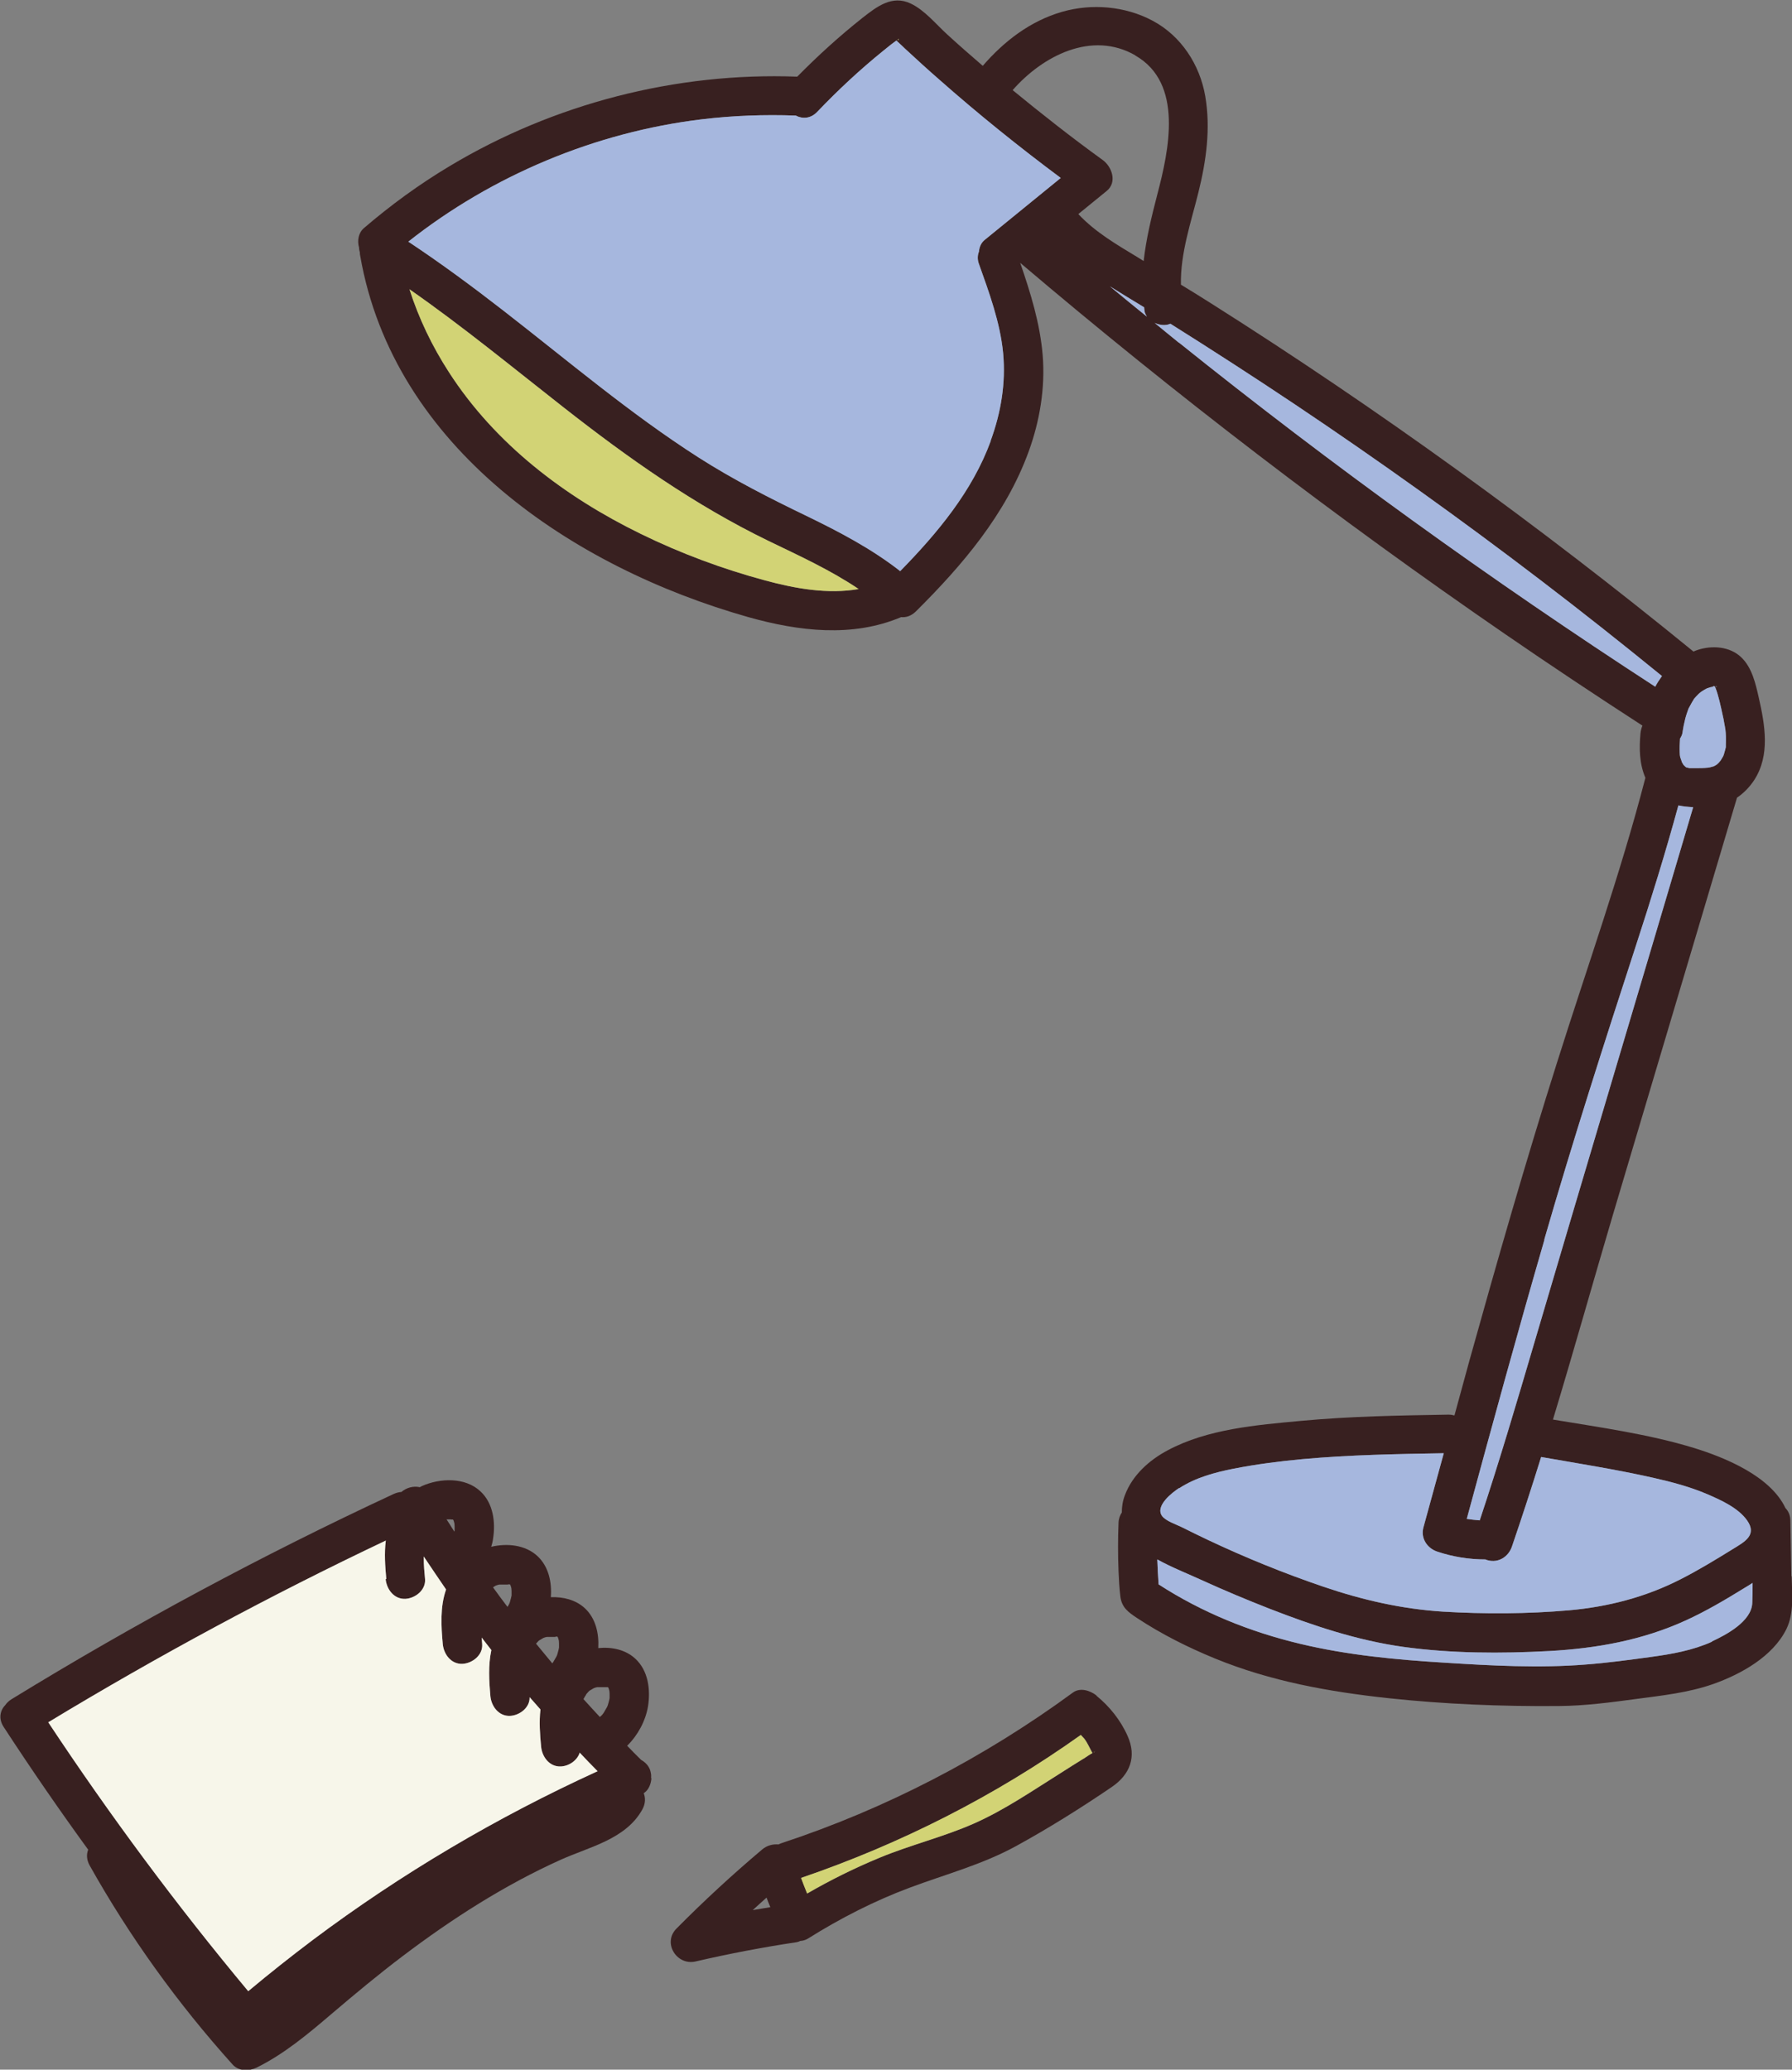 <svg xmlns="http://www.w3.org/2000/svg" id="Layer_1" viewBox="0 0 109.15 126.07"><rect x="0" y="0" width="109.15" height="126.07" fill="#808080" stroke="none"/><defs><style>      .st0 {        fill: #382020;      }      .st1 {        fill: #a6b7de;      }      .st2 {        fill: #d2d375;      }      .st3 {        fill: #f7f6ea;      }      .st4 {        fill: #fbb042;      }    </style></defs><path class="st0" d="M109.11,96c-.02-1.12-.04-2.25-.06-3.37,0-.33-.12-.58-.3-.77-.92-1.95-3.69-3.08-5.57-3.66-2.78-.85-5.72-1.25-8.59-1.73,1.26-4.16,2.43-8.34,3.66-12.5,1.67-5.63,3.35-11.25,5.02-16.87.84-2.84,1.69-5.67,2.53-8.51.41-.28.76-.64,1.04-1.06,1-1.53.66-3.39.28-5.06-.19-.84-.41-1.81-1.06-2.43-.7-.67-1.78-.74-2.66-.45-.09.03-.17.06-.25.1-9.38-7.66-19.2-14.77-29.43-21.24-.59-.38-1.19-.74-1.79-1.11-.04-1.9.61-3.79,1.06-5.6.48-1.93.76-3.91.42-5.89-.33-1.91-1.47-3.67-3.21-4.59-1.67-.89-3.7-1.06-5.51-.54-1.94.56-3.53,1.79-4.83,3.29-.72-.62-1.43-1.24-2.13-1.88-.7-.63-1.39-1.5-2.25-1.91-1.14-.55-2.08.19-2.95.87-1.4,1.11-2.72,2.31-3.97,3.58-7.39-.28-14.85,1.65-21.19,5.46-1.84,1.1-3.58,2.37-5.21,3.77-.33.29-.41.76-.29,1.18,0,.1.02.2.05.3,0,.07,0,.13.02.2,2.03,11.69,12.96,18.99,23.64,22.01,3.06.86,6.33,1.26,9.31,0,.3.03.61-.07.89-.34,2.84-2.82,5.48-5.92,6.87-9.73.68-1.86,1.02-3.89.86-5.87-.16-1.95-.74-3.81-1.37-5.64,0,0,0,0,0,0,9.45,8.03,19.31,15.58,29.53,22.61,2.76,1.9,5.56,3.76,8.37,5.58-.06.14-.1.3-.12.48-.08.92-.07,1.83.3,2.7-1.52,5.87-3.57,11.59-5.39,17.37-1.9,6-3.63,12.04-5.32,18.1-.31,1.12-.61,2.25-.92,3.37-.11-.03-.23-.05-.36-.05-3,.05-6,.1-8.99.38-2.69.25-5.68.49-8.11,1.79-1.13.6-2.15,1.51-2.61,2.73-.14.36-.19.71-.19,1.06-.11.17-.19.37-.2.62-.04.99-.04,1.97,0,2.96.02.51.05,1.03.11,1.53.08.68.49.97,1.02,1.32,1.5.99,3.1,1.79,4.76,2.47,3.37,1.38,6.92,2.02,10.53,2.41,3.44.37,6.93.51,10.39.48,1.58-.01,3.16-.22,4.72-.43,1.58-.21,3.18-.38,4.69-.91,1.69-.6,3.63-1.67,4.46-3.35.48-.99.34-2.13.32-3.19ZM104.49,41.8h0c.09,0,.14.11,0,0ZM104.34,41.8s.07,0,.1,0c0,.02.02.04.03.05.11.27.19.56.26.84.08.31.14.62.21.93.03.13.06.27.08.41.02.09.03.18.05.27,0,.01.01.08.02.11.04.31.04.62.03.93,0,0,0,.07,0,.11,0,.03,0,.05,0,.06-.03.14-.07.27-.11.41,0,.02-.02.06-.03.09-.01.02-.02.05-.03.07-.05.09-.1.17-.15.25,0,0-.08.1-.12.14-.04.04-.08.07-.12.11-.01,0-.03.02-.05.03-.04.02-.09.05-.13.07,0,0-.02,0-.04.01-.06.02-.12.03-.18.05-.01,0-.07.01-.1.02-.27.03-.55.03-.83.03-.08,0-.16,0-.24,0-.03,0-.06,0-.08,0-.06-.01-.12-.03-.18-.04-.01,0-.02,0-.04-.02,0,0-.02-.01-.04-.03-.03-.03-.08-.08-.11-.11,0,0,0,0,0,0-.04-.06-.07-.13-.11-.19.02.02-.07-.23-.09-.28,0,0-.01-.08-.02-.12,0-.04-.01-.15-.01-.17-.01-.28,0-.56.02-.84.07-.11.13-.23.15-.36.04-.29.1-.58.17-.86.03-.12.07-.24.11-.36.02-.07.05-.13.07-.2,0-.02.03-.07.04-.09.07-.13.14-.26.21-.38.03-.05.07-.1.1-.16-.03.04-.13.15.02-.03.08-.09.15-.17.23-.25.05-.05.1-.09.16-.14.01,0,.03-.02.04-.03.11-.07.22-.14.34-.2,0,0,0,0,0,0,.06-.02.12-.04.18-.06.06-.02.22-.04.19-.04ZM102.68,46.71c.08.02.05.02,0,0h0ZM103.55,42.15s-.02.01,0,0h0ZM69.71,18.93c.02.14.08.25.15.36-.76-.61-1.51-1.23-2.26-1.85.7.43,1.39.86,2.09,1.28,0,.07.01.13.02.2ZM69.15,3.38c2.96,1.69,2.04,5.8,1.34,8.47-.35,1.35-.68,2.69-.83,4.05-.11-.07-.22-.14-.32-.2-1.3-.79-2.61-1.54-3.66-2.66.58-.47,1.15-.94,1.73-1.41.65-.53.32-1.47-.24-1.88-1.88-1.36-3.7-2.79-5.49-4.26,1.83-2.09,4.82-3.64,7.47-2.12ZM54.75,2.37c0,.06-.04.07-.09.06.05-.04.09-.06.09-.06ZM46.62,35.36c-2.6-.7-5.16-1.65-7.59-2.84-4.63-2.26-8.86-5.47-11.68-9.84-1.03-1.59-1.84-3.28-2.41-5.06,3.23,2.25,6.28,4.76,9.38,7.19,3.94,3.09,7.98,5.95,12.49,8.14,1.86.9,3.77,1.77,5.49,2.93-1.87.33-3.87-.03-5.68-.52ZM60.35,26.85c-1.12,3.07-3.25,5.62-5.52,7.94-1.75-1.37-3.72-2.4-5.72-3.37-2.24-1.08-4.44-2.2-6.54-3.54-4.19-2.68-7.98-5.91-11.91-8.96-1.88-1.46-3.8-2.88-5.79-4.2,5.11-4.04,11.4-6.67,17.86-7.45,1.91-.23,3.82-.3,5.74-.23.4.21.9.2,1.31-.23,1.26-1.32,2.59-2.56,4.01-3.71.17-.14.34-.27.51-.41,0,0,.17-.13.3-.22.01.01.02.02.03.03.17.15.33.31.49.46.69.64,1.38,1.27,2.08,1.88,2.38,2.11,4.86,4.1,7.41,6-1.55,1.26-3.09,2.52-4.64,3.78-.21.18-.32.43-.34.7-.09.23-.1.47-.02.71.63,1.77,1.31,3.6,1.49,5.48.17,1.83-.13,3.62-.76,5.34ZM71.81,20.88c-.5-.4-.99-.81-1.48-1.21.27.12.58.17.85.09.04-.01.08-.03.11-.04,2.56,1.61,5.1,3.25,7.61,4.93,5.09,3.41,10.08,6.98,14.95,10.7,2.49,1.9,4.95,3.85,7.38,5.83-.15.21-.29.42-.41.65-10.01-6.5-19.7-13.49-29.01-20.96ZM94.06,75.51c1.74-6.02,3.65-11.97,5.59-17.93.92-2.82,1.8-5.66,2.58-8.52.28.06.58.09.9.11-3.21,10.86-6.46,21.71-9.66,32.57-1.07,3.63-2.14,7.27-3.34,10.87-.27-.02-.53-.05-.79-.09,1.54-5.68,3.09-11.35,4.73-17ZM71.83,90.65c1-.65,2.16-.96,3.32-1.19,1.38-.27,2.79-.45,4.19-.58,2.86-.26,5.73-.31,8.6-.36-.41,1.51-.83,3.01-1.24,4.52-.18.65.22,1.26.83,1.47.95.32,1.95.48,2.95.48.04.02.09.04.14.05.66.18,1.26-.22,1.47-.83.62-1.81,1.21-3.63,1.78-5.46,2.28.4,4.58.76,6.84,1.27,1.11.25,2.24.55,3.29,1,.83.36,1.88.83,2.42,1.6.62.89-.16,1.3-.86,1.73-1.05.65-2.1,1.29-3.2,1.85-2.13,1.09-4.42,1.68-6.8,1.89-2.53.22-5.13.23-7.67.08-2.51-.16-4.91-.71-7.29-1.52-2.38-.81-4.72-1.76-6.99-2.83-.55-.26-1.1-.53-1.64-.8-.32-.16-.98-.37-1.2-.69-.41-.61.62-1.41,1.05-1.69ZM104.28,100c-1.17.53-2.47.76-3.73.93-1.31.18-2.63.36-3.95.46-2.84.23-5.76.07-8.6-.11-2.95-.18-5.93-.46-8.81-1.15-3.06-.73-5.98-1.91-8.62-3.62-.04-.51-.06-1.02-.08-1.52.88.49,1.86.87,2.75,1.28,1.34.61,2.7,1.18,4.08,1.72,2.65,1.03,5.36,1.94,8.18,2.33,2.92.4,5.92.41,8.86.25,2.89-.16,5.69-.66,8.33-1.87,1.25-.57,2.44-1.28,3.61-2,.15-.09.3-.18.45-.28,0,.41,0,.82-.02,1.22-.04,1.12-1.58,1.94-2.47,2.35Z"></path><path class="st0" d="M66.8,103.29c-.38-.31-1-.52-1.45-.19-5.4,3.96-11.38,7.07-17.74,9.17-.07.02-.13.05-.19.08-.34-.03-.71.06-1,.31-1.81,1.53-3.55,3.13-5.22,4.82-.86.87.02,2.26,1.16,2,2.03-.47,4.07-.86,6.13-1.17.09-.01.17-.04.25-.08.17-.01.34-.06.48-.15,1.96-1.23,4.03-2.29,6.2-3.1,2.17-.81,4.4-1.4,6.45-2.52,1.99-1.09,3.97-2.33,5.85-3.61,1.11-.76,1.53-1.84.96-3.11-.42-.95-1.1-1.8-1.9-2.45ZM46.93,116.17c-.36.06-.72.12-1.08.18.28-.26.56-.51.84-.76.07.19.15.39.23.58ZM66.01,107.12c-.45.28-.9.56-1.35.85-1.74,1.09-3.46,2.28-5.34,3.11-1.86.82-3.86,1.3-5.74,2.08-1.52.63-2.99,1.35-4.41,2.18-.13-.31-.25-.63-.37-.95,6.06-2.07,11.82-4.99,17.04-8.71.07.08.14.15.21.23.21.27.33.59.5.88,0,0,0,0-.01,0-.18.09-.35.22-.52.33ZM66.6,106.75c.06-.07.16-.09,0,0h0Z"></path><path class="st0" d="M39.66,108.32s0-.03,0-.05c0-.05,0-.1,0-.15-.02-.17-.06-.34-.14-.47-.12-.21-.29-.35-.47-.45-.29-.28-.57-.57-.85-.86.65-.64,1.12-1.51,1.27-2.4.16-1.01.02-2.17-.77-2.9-.6-.56-1.44-.73-2.26-.65.05-.88-.15-1.81-.82-2.43-.55-.51-1.32-.7-2.07-.67.07-.91-.13-1.87-.82-2.51-.74-.68-1.84-.79-2.81-.56.05-.16.09-.32.11-.48.16-1.01.02-2.17-.77-2.9-.93-.87-2.46-.81-3.56-.32-.04.02-.09.05-.13.07-.39-.09-.82.03-1.12.29-.17.01-.34.06-.51.14-7.97,3.71-15.73,7.88-23.23,12.48-.16.1-.29.22-.38.35-.32.33-.44.83-.11,1.34,1.65,2.53,3.37,5.03,5.15,7.48-.11.28-.1.62.09.96,2.44,4.35,5.37,8.42,8.71,12.13.37.41.99.41,1.45.19,1.7-.84,3.16-2.07,4.59-3.29,1.41-1.2,2.84-2.39,4.32-3.51,3-2.27,6.19-4.32,9.63-5.87,1.76-.79,3.97-1.25,4.97-3.07.19-.35.19-.69.08-.98.26-.17.4-.46.45-.77,0-.04.01-.08.02-.12ZM23.49,96.19c.06.62.51,1.23,1.2,1.2.6-.03,1.25-.53,1.2-1.2-.04-.42-.08-.85-.08-1.27,0-.04,0-.07,0-.11.45.67.9,1.34,1.36,2.01-.37,1.06-.3,2.23-.2,3.33.06.62.51,1.23,1.2,1.2.6-.03,1.25-.53,1.2-1.2-.01-.13-.02-.27-.03-.4.2.26.39.51.59.76-.2.92-.14,1.89-.06,2.81.06.62.51,1.23,1.2,1.2.58-.03,1.21-.5,1.19-1.14.22.25.44.5.66.75-.09.75-.03,1.53.04,2.27.06.62.51,1.23,1.2,1.2.49-.02,1-.36,1.15-.84.36.38.72.76,1.09,1.13-6.13,2.8-11.96,6.24-17.35,10.28-1.34,1.01-2.65,2.05-3.93,3.12-4.36-5.23-8.42-10.7-12.18-16.38,6.66-4.03,13.52-7.73,20.56-11.07-.1.78-.04,1.58.03,2.34ZM27.67,92.71s0-.01-.01-.02c0,0,0,.01.01.02ZM31.14,96.66s0-.01-.01-.02c0,0,0,.01.01.02ZM34.03,99.84s0-.01-.01-.02c0,0,0,.01.01.02ZM37.12,102.92s0-.01-.01-.02c0,0,0,.01.01.02ZM36.91,102.77s.05,0,.1,0c0,0,.01,0,.02,0,0,.01.02.03.03.04,0,0,0,.02.01.03.02.06.04.12.05.18,0,0,0,0,0,0,0,.05.01.12.01.15,0,.07,0,.14,0,.22,0,.02,0,.04,0,.05-.02.1-.04.2-.07.29-.01.04-.02.07-.03.11,0,.02-.04.1-.05.13-.02.03-.03.06-.04.07-.05.09-.1.18-.15.26-.02.03-.04.06-.06.09,0,0,.01-.01.02-.02-.01,0-.02.02-.03.03-.03.04-.06.07-.07.08-.04.04-.07.07-.11.11-.33-.36-.67-.72-1-1.09.01-.02.02-.04.03-.06.04-.07.08-.14.13-.21,0,0,0,0,0-.02.04-.05.09-.1.13-.15.02-.02.05-.05.07-.07,0,0,0,0,0,0,.09-.05.18-.11.27-.16.04-.01.09-.03.08-.03.04-.01.09-.02.13-.03,0,0,.02,0,.03,0,.03,0,.07,0,.09,0,.04,0,.09,0,.13,0,.09,0,.18,0,.27,0ZM33.83,99.69s.05,0,.1,0c0,0,.01,0,.02,0,0,.01.02.03.03.04,0,0,0,.02.01.03.02.06.04.12.05.18,0,0,0,0,0,0,0,.05.01.12.01.15,0,.07,0,.14,0,.22,0,.02,0,.04,0,.05-.02.1-.04.2-.07.29-.01.04-.02.07-.03.11,0,.02-.04.1-.05.13-.02.03-.03.06-.04.07-.05.09-.1.18-.15.26-.02.03-.04.06-.06.09,0,0,.01-.01.02-.02,0,0-.02.02-.03.03,0,0,0,0,0,0,0,0,0,0,0,0,0,0,0,0,0,0-.33-.4-.66-.8-.99-1.2.04-.04.07-.08.11-.12.02-.02.05-.05.07-.07,0,0,0,0,0,0,.09-.05.18-.11.27-.16.04-.01.09-.03.08-.03.04-.01.09-.02.13-.03,0,0,.02,0,.03,0,.03,0,.07,0,.09,0,.04,0,.09,0,.13,0,.09,0,.18,0,.27,0ZM30.94,96.51s.05,0,.1,0c0,0,.01,0,.02,0,0,.01.02.03.03.04,0,0,0,.02.01.03.02.06.04.12.05.18,0,0,0,0,0,0,0,.05.01.12.01.15,0,.07,0,.14,0,.22,0,.02,0,.04,0,.05-.02.1-.04.2-.07.29-.01.04-.02.07-.03.11,0,.02-.04.1-.05.13-.02.03-.03.06-.04.07-.02.03-.04.07-.06.1-.3-.39-.59-.79-.88-1.19.06-.04.12-.08.18-.11.04-.01.09-.03.08-.03.04-.01.09-.02.13-.03,0,0,.02,0,.03,0,.03,0,.07,0,.09,0,.04,0,.09,0,.13,0,.09,0,.18,0,.27,0ZM27.47,92.56s.05,0,.1,0c0,0,.01,0,.02,0,0,.01.02.03.03.04,0,0,0,.02.01.03.02.06.04.12.05.18,0,0,0,0,0,0,0,.05.01.12.01.15,0,.07,0,.14,0,.22,0,.02,0,.04,0,.05,0,.02-.01.04-.02.06-.16-.25-.31-.5-.47-.74,0,0,0,0,.01,0,.09,0,.18,0,.27,0Z"></path><path class="st0" d="M36.64,104.49s.05-.05.07-.08c0,0,0,0,0,0,0,0,0,0,0,0-.08.07-.09.09-.08.09Z"></path><path class="st1" d="M104.49,41.8h0c.09,0,.14.11,0,0Z"></path><path class="st1" d="M104.34,41.8s.07,0,.1,0c0,.02.02.04.03.05.11.27.19.56.26.84.08.31.14.62.21.93.03.13.06.27.08.41.02.09.03.18.05.27,0,.01.01.08.02.11.04.31.04.62.03.93,0,0,0,.07,0,.11,0,.03,0,.05,0,.06-.03.14-.07.27-.11.41,0,.02-.02.06-.03.09-.01.02-.02.05-.03.07-.05.09-.1.17-.15.25,0,0-.08.1-.12.14-.04.04-.08.07-.12.11-.01,0-.03.02-.05.03-.04.02-.09.05-.13.07,0,0-.02,0-.04.01-.06.02-.12.03-.18.05-.01,0-.07.01-.1.02-.27.03-.55.03-.83.03-.08,0-.16,0-.24,0-.03,0-.06,0-.08,0-.06-.01-.12-.03-.18-.04-.01,0-.02,0-.04-.02,0,0-.02-.01-.04-.03-.03-.03-.08-.08-.11-.11,0,0,0,0,0,0-.04-.06-.07-.13-.11-.19.02.02-.07-.23-.09-.28,0,0-.01-.08-.02-.12,0-.04-.01-.15-.01-.17-.01-.28,0-.56.02-.84.07-.11.13-.23.15-.36.04-.29.1-.58.17-.86.03-.12.07-.24.11-.36.02-.07.05-.13.07-.2,0-.02.03-.07.04-.09.07-.13.14-.26.21-.38.03-.05.07-.1.1-.16-.03.04-.13.15.02-.03.08-.09.15-.17.23-.25.05-.05.1-.09.16-.14.01,0,.03-.02.04-.03.11-.07.22-.14.34-.2,0,0,0,0,0,0,.06-.02.12-.04.18-.06.06-.02.22-.04.19-.04Z"></path><path class="st1" d="M102.68,46.71c.08.02.05.02,0,0h0Z"></path><path class="st1" d="M103.55,42.15s-.02.01,0,0h0Z"></path><path class="st1" d="M69.71,18.93c.02.14.08.25.15.36-.76-.61-1.51-1.23-2.26-1.85.7.43,1.39.86,2.09,1.28,0,.07.01.13.02.2Z"></path><path class="st2" d="M54.75,2.37c0,.06-.04.07-.09.06.05-.04.09-.06.09-.06Z"></path><path class="st2" d="M46.62,35.36c-2.6-.7-5.16-1.65-7.59-2.84-4.63-2.26-8.86-5.47-11.68-9.84-1.03-1.59-1.84-3.28-2.41-5.06,3.23,2.25,6.28,4.76,9.38,7.19,3.94,3.09,7.98,5.95,12.49,8.14,1.86.9,3.77,1.77,5.49,2.93-1.87.33-3.87-.03-5.68-.52Z"></path><path class="st1" d="M60.35,26.85c-1.12,3.07-3.25,5.62-5.52,7.94-1.75-1.37-3.72-2.4-5.72-3.37-2.24-1.08-4.44-2.2-6.54-3.54-4.19-2.68-7.98-5.91-11.91-8.96-1.88-1.46-3.8-2.88-5.79-4.2,5.11-4.04,11.4-6.67,17.86-7.45,1.91-.23,3.82-.3,5.74-.23.4.21.9.2,1.31-.23,1.26-1.32,2.59-2.56,4.01-3.71.17-.14.34-.27.51-.41,0,0,.17-.13.3-.22.01.01.02.02.03.03.17.15.33.31.49.46.69.64,1.38,1.27,2.08,1.88,2.38,2.1,4.86,4.1,7.41,6-1.55,1.26-3.09,2.52-4.64,3.78-.21.17-.32.43-.34.7-.09.22-.1.47-.02.71.63,1.77,1.31,3.6,1.49,5.48.17,1.83-.13,3.62-.76,5.34Z"></path><path class="st1" d="M71.81,20.88c-.5-.4-.99-.81-1.48-1.21.27.12.58.17.85.09.04-.01.08-.03.11-.04,2.56,1.61,5.1,3.25,7.61,4.93,5.09,3.41,10.08,6.98,14.95,10.7,2.49,1.9,4.95,3.85,7.38,5.83-.15.21-.29.42-.41.65-10.01-6.5-19.7-13.49-29.01-20.96Z"></path><path class="st1" d="M94.06,75.51c1.74-6.02,3.65-11.97,5.59-17.93.92-2.82,1.8-5.66,2.58-8.52.28.06.58.09.9.11-3.21,10.86-6.46,21.71-9.66,32.57-1.07,3.63-2.14,7.27-3.34,10.87-.27-.02-.53-.05-.79-.09,1.54-5.68,3.09-11.35,4.73-17Z"></path><path class="st1" d="M71.83,90.65c1-.65,2.16-.96,3.32-1.19,1.38-.27,2.79-.45,4.19-.58,2.86-.26,5.73-.31,8.6-.36-.41,1.51-.83,3.01-1.24,4.52-.18.65.22,1.26.83,1.47.95.32,1.95.48,2.95.48.04.02.09.04.14.05.66.18,1.26-.22,1.47-.83.62-1.81,1.21-3.63,1.78-5.46,2.28.4,4.58.76,6.84,1.27,1.11.25,2.24.55,3.29,1,.83.36,1.88.83,2.42,1.6.62.89-.16,1.3-.86,1.73-1.05.65-2.1,1.29-3.2,1.85-2.13,1.09-4.42,1.68-6.8,1.89-2.53.22-5.13.23-7.67.08-2.51-.16-4.91-.71-7.29-1.52-2.38-.81-4.72-1.76-6.99-2.83-.55-.26-1.1-.53-1.64-.8-.32-.16-.98-.37-1.2-.69-.41-.61.62-1.41,1.05-1.69Z"></path><path class="st1" d="M104.28,100c-1.17.53-2.47.76-3.73.93-1.31.18-2.63.36-3.95.46-2.84.23-5.76.07-8.6-.11-2.95-.18-5.93-.46-8.81-1.15-3.06-.73-5.98-1.91-8.62-3.62-.04-.51-.06-1.02-.08-1.52.88.49,1.86.87,2.75,1.28,1.34.61,2.7,1.18,4.08,1.72,2.65,1.03,5.36,1.94,8.18,2.33,2.92.4,5.92.41,8.86.25,2.89-.16,5.69-.66,8.33-1.87,1.25-.57,2.44-1.28,3.61-2,.15-.09.3-.18.45-.28,0,.41,0,.82-.02,1.22-.04,1.12-1.58,1.94-2.47,2.35Z"></path><path class="st2" d="M66,107.12c-.45.28-.9.56-1.35.85-1.74,1.09-3.46,2.28-5.34,3.11-1.86.82-3.86,1.3-5.74,2.08-1.52.63-2.99,1.36-4.41,2.18-.13-.31-.25-.63-.37-.95,6.06-2.07,11.82-4.99,17.04-8.71.07.08.14.15.21.23.21.27.33.59.5.88,0,0,0,0-.01,0-.18.09-.35.22-.52.33ZM66.6,106.75c.06-.07.16-.09,0,0h0Z"></path><path class="st3" d="M23.49,96.19c.06.62.51,1.23,1.2,1.2.6-.03,1.25-.53,1.2-1.2-.04-.42-.08-.85-.08-1.27,0-.04,0-.07,0-.11.45.67.9,1.34,1.36,2.01-.37,1.06-.3,2.23-.2,3.33.06.62.51,1.23,1.2,1.2.6-.03,1.25-.53,1.2-1.2-.01-.13-.02-.27-.03-.4.2.26.39.51.59.76-.2.92-.14,1.89-.06,2.81.06.62.51,1.23,1.2,1.2.58-.03,1.21-.5,1.19-1.14.22.25.44.5.66.75-.09.75-.03,1.53.04,2.27.06.62.51,1.23,1.2,1.2.49-.02,1-.36,1.15-.84.36.38.72.76,1.09,1.13-6.13,2.8-11.96,6.24-17.35,10.28-1.34,1.01-2.65,2.05-3.93,3.12-4.36-5.23-8.42-10.7-12.18-16.38,6.66-4.03,13.52-7.73,20.56-11.07-.1.78-.04,1.58.03,2.34Z"></path><path class="st4" d="M36.64,104.49s.05-.05.07-.08c0,0,0,0,0,0,0,0,0,0,0,0-.08.07-.09.09-.08.09Z"></path></svg>